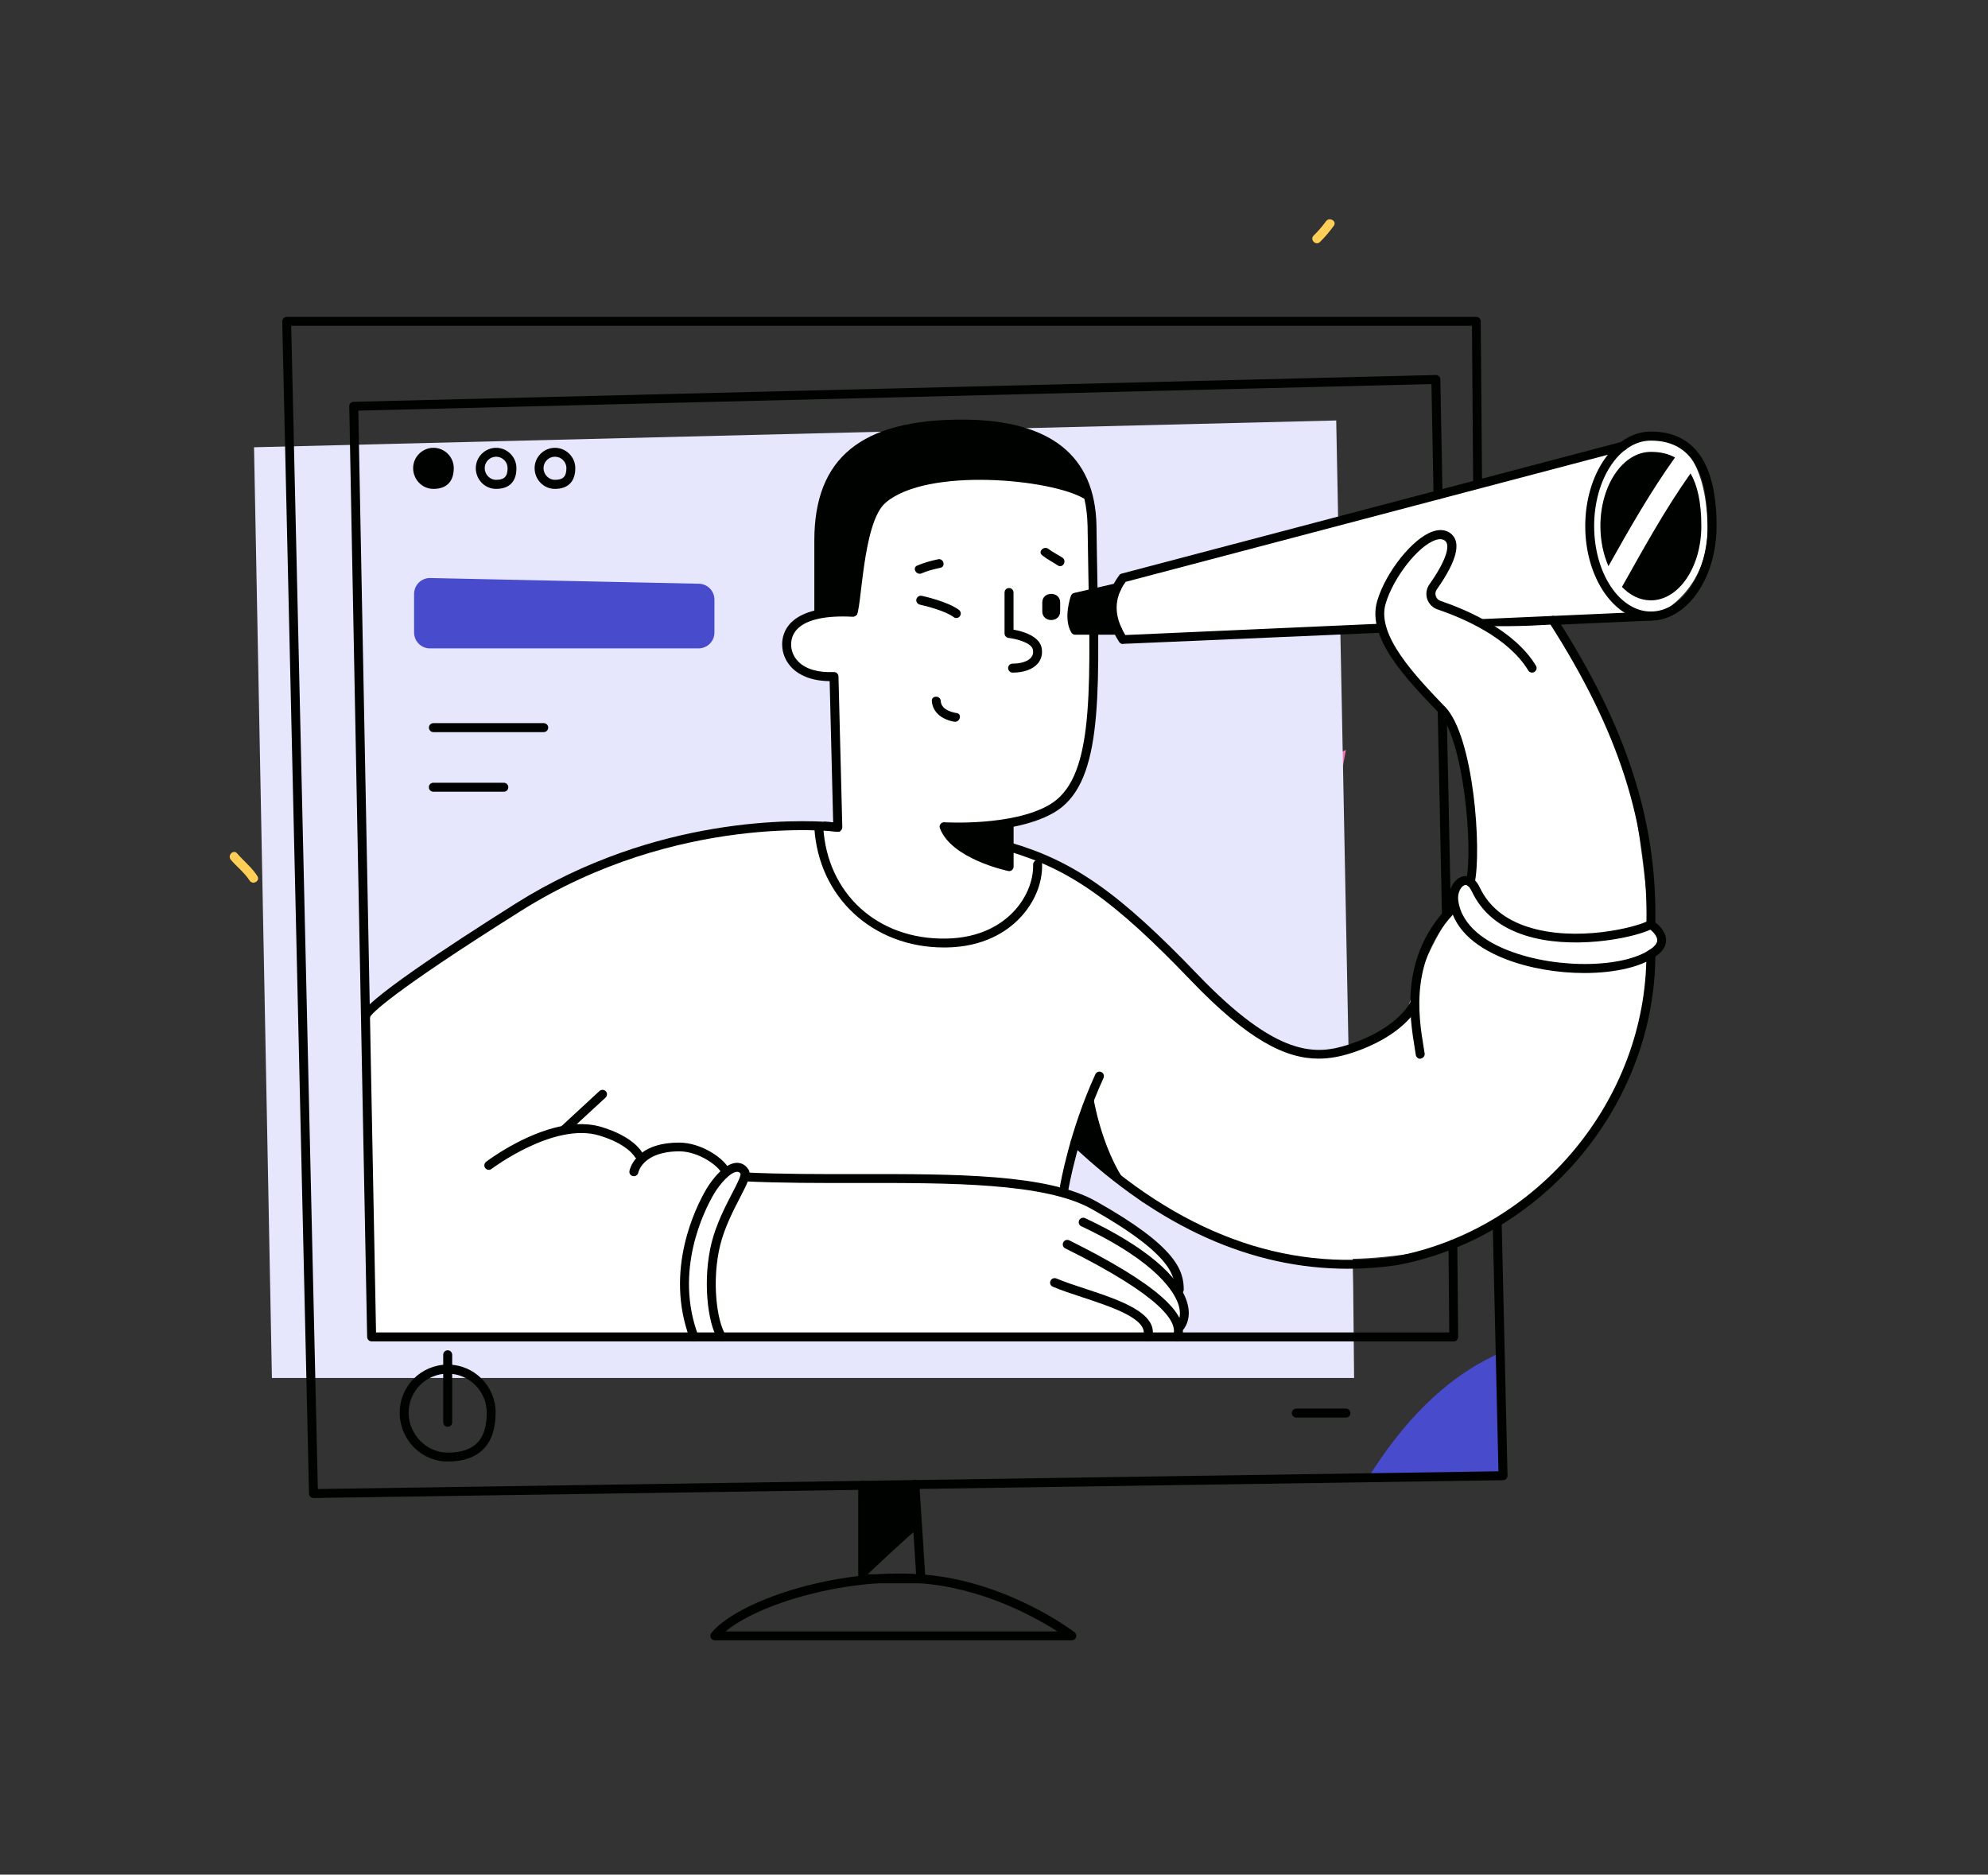 <svg width="254.5" height="240" viewBox="0 0 254.5 240" fill="none" xmlns="http://www.w3.org/2000/svg" xmlns:xlink="http://www.w3.org/1999/xlink">
	<rect x="0" y="0" width="254.5" height="240" fill="#333333" stroke="none"/>
	<desc>
			Created with Pixso.
	</desc>
	<defs>
		<clipPath id="clip47_46517">
			<rect id="1" width="254.5" height="240" fill="white" fill-opacity="0"/>
		</clipPath>
	</defs>
	<g clip-path="url(#clip47_46517)">
		<path id="path" d="M32.95 112.16C32.25 111.06 31.2 110.24 30.36 109.26C29.88 108.69 29.08 109.51 29.55 110.07C30.33 110.98 31.31 111.73 31.96 112.74C32.37 113.35 33.35 112.78 32.95 112.16Z" fill="#FFCF58" fill-opacity="1" fill-rule="nonzero"/>
		<path id="path" d="M175.15 189.18L192.42 188.91L192.06 173.2C184.85 176.38 179.45 182.32 175.15 189.18Z" fill="#474BCC" fill-opacity="1" fill-rule="nonzero"/>
		<path id="path" d="M169.75 28.33C169.27 28.99 168.74 29.6 168.17 30.16C167.64 30.68 168.45 31.5 168.98 30.98C169.63 30.34 170.21 29.65 170.75 28.91C171.18 28.3 170.18 27.73 169.75 28.33Z" fill="#FFCF58" fill-opacity="1" fill-rule="nonzero"/>
		<path id="path" d="M165.95 98.89L172.3 96L171.2 102.04L165.95 98.89Z" fill="#F674B4" fill-opacity="1" fill-rule="nonzero"/>
		<path id="path" d="M173.35 176.41L34.81 176.41L32.52 57.26L171.06 53.83L172.65 134.98L173.17 161.46L173.23 164.55L173.35 176.41Z" fill="#E6E7FD" fill-opacity="1" fill-rule="nonzero"/>
		<path id="path" d="M40.14 191.78C39.83 191.78 39.57 191.53 39.56 191.22L36.13 41.14C36.13 40.99 36.19 40.84 36.3 40.74C36.41 40.63 36.55 40.57 36.71 40.57L188.99 40.57C189.3 40.57 189.56 40.82 189.56 41.13L189.73 62.01C189.73 62.32 189.48 62.59 189.17 62.59C188.86 62.59 188.59 62.34 188.59 62.02L188.44 41.71L37.28 41.71L40.69 190.63L191.83 188.36L191.09 156.5C191.07 156.19 191.33 155.92 191.65 155.91C191.95 155.9 192.23 156.15 192.24 156.48L192.99 188.91C192.99 189.07 192.93 189.21 192.84 189.32C192.73 189.43 192.59 189.49 192.43 189.5L40.14 191.78Z" fill="#000200" fill-opacity="1" fill-rule="nonzero"/>
		<path id="path" d="M89.42 83.01L55.04 83.01C53.92 83.01 53.01 82.1 53.01 80.97L53.01 76.04C53.01 74.91 53.92 74 55.04 74L89.42 74.73C90.55 74.73 91.46 75.64 91.46 76.77L91.46 80.97C91.47 82.09 90.55 83.01 89.42 83.01Z" fill="#474BCC" fill-opacity="1" fill-rule="nonzero"/>
		<path id="path" d="M57.52 59.93C57.52 61.06 57.07 62.01 55.48 62.01C54.35 62.01 53.44 61.06 53.44 59.93C53.44 58.81 54.35 57.89 55.48 57.89C56.6 57.89 57.52 58.82 57.52 59.93Z" fill="#000200" fill-opacity="1" fill-rule="nonzero"/>
		<path id="path" d="M55.49 62.59C54.05 62.59 52.89 61.4 52.89 59.93C52.89 58.5 54.06 57.33 55.49 57.33C56.93 57.33 58.09 58.51 58.09 59.93C58.09 61.65 57.17 62.59 55.49 62.59ZM55.49 58.47C54.68 58.47 54.03 59.13 54.03 59.93C54.03 60.75 54.7 61.43 55.49 61.43C56.53 61.43 56.95 61 56.95 59.93C56.95 59.13 56.29 58.47 55.49 58.47Z" fill="#000200" fill-opacity="1" fill-rule="nonzero"/>
		<path id="path" d="M63.51 62.59C62.07 62.59 60.91 61.4 60.91 59.93C60.91 58.5 62.09 57.33 63.51 57.33C64.95 57.33 66.11 58.51 66.11 59.93C66.13 61.65 65.2 62.59 63.51 62.59ZM63.51 58.47C62.71 58.47 62.05 59.13 62.05 59.93C62.05 60.75 62.72 61.43 63.51 61.43C64.56 61.43 64.98 61 64.98 59.93C64.98 59.13 64.33 58.47 63.51 58.47Z" fill="#000200" fill-opacity="1" fill-rule="nonzero"/>
		<path id="path" d="M57.31 187.11C53.92 187.11 51.17 184.3 51.17 180.85C51.17 177.45 53.93 174.7 57.31 174.7C60.71 174.7 63.45 177.46 63.45 180.85C63.45 184.95 61.33 187.11 57.31 187.11ZM57.31 175.86C54.55 175.86 52.31 178.1 52.31 180.86C52.31 183.63 54.6 185.97 57.31 185.97C60.72 185.97 62.31 184.35 62.31 180.86C62.31 178.1 60.07 175.86 57.31 175.86Z" fill="#000200" fill-opacity="1" fill-rule="nonzero"/>
		<path id="path" d="M71.04 62.59C69.6 62.59 68.44 61.4 68.44 59.93C68.44 58.5 69.62 57.33 71.04 57.33C72.47 57.33 73.65 58.51 73.65 59.93C73.65 61.65 72.72 62.59 71.04 62.59ZM71.04 58.47C70.24 58.47 69.58 59.13 69.58 59.93C69.58 60.75 70.25 61.43 71.04 61.43C72.09 61.43 72.51 61 72.51 59.93C72.51 59.13 71.85 58.47 71.04 58.47Z" fill="#000200" fill-opacity="1" fill-rule="nonzero"/>
		<path id="path" d="M69.59 93.73L55.49 93.73C55.18 93.73 54.91 93.48 54.91 93.15C54.91 92.83 55.16 92.58 55.49 92.58L69.6 92.58C69.92 92.58 70.18 92.83 70.18 93.15C70.18 93.48 69.92 93.73 69.59 93.73Z" fill="#000200" fill-opacity="1" fill-rule="nonzero"/>
		<path id="path" d="M64.5 101.36L55.48 101.36C55.16 101.36 54.9 101.11 54.9 100.78C54.9 100.46 55.15 100.21 55.48 100.21L64.5 100.21C64.81 100.21 65.07 100.46 65.07 100.78C65.07 101.11 64.82 101.36 64.5 101.36Z" fill="#000200" fill-opacity="1" fill-rule="nonzero"/>
		<path id="path" d="M57.31 182.66C57 182.66 56.74 182.41 56.74 182.08L56.74 173.44C56.74 173.13 56.99 172.87 57.31 172.87C57.62 172.87 57.89 173.12 57.89 173.44L57.89 182.08C57.89 182.41 57.62 182.66 57.31 182.66Z" fill="#000200" fill-opacity="1" fill-rule="nonzero"/>
		<path id="path" d="M117.88 202.7L110.44 202.7C110.13 202.7 109.87 202.45 109.87 202.12L109.87 190.15C109.87 189.84 110.12 189.57 110.44 189.57C110.77 189.57 111.02 189.82 111.02 190.15L111.02 201.55L117.28 201.55L116.54 190.08C116.51 189.76 116.75 189.49 117.08 189.46C117.4 189.44 117.66 189.68 117.69 190L118.47 202.08C118.48 202.23 118.42 202.39 118.31 202.51C118.19 202.63 118.05 202.7 117.88 202.7Z" fill="#000200" fill-opacity="1" fill-rule="nonzero"/>
		<path id="path" d="M117.47 195.68L117.11 190.05L110.44 190.15L110.44 202.12L110.47 202.12C112.77 199.94 115.08 197.77 117.47 195.68Z" fill="#000200" fill-opacity="1" fill-rule="nonzero"/>
		<path id="path" d="M137.21 210L91.5 210C91.29 210 91.08 209.86 90.99 209.67C90.89 209.47 90.93 209.24 91.06 209.06C94.47 204.93 106.94 200.76 117.91 201.55C128.79 202.33 137.2 208.7 137.56 208.96C137.75 209.11 137.84 209.37 137.75 209.6C137.68 209.84 137.46 210 137.21 210ZM92.9 208.86L135.37 208.86C132.49 207.01 125.76 203.28 117.84 202.7C108.22 201.99 97.09 205.33 92.9 208.86Z" fill="#000200" fill-opacity="1" fill-rule="nonzero"/>
		<path id="path" d="M185.17 117.76C184.86 117.76 184.61 117.51 184.6 117.2L184.05 90.89C184.03 90.58 184.29 90.32 184.61 90.31C184.92 90.31 185.19 90.56 185.2 90.87L185.75 117.18C185.76 117.49 185.5 117.75 185.17 117.76Z" fill="#000200" fill-opacity="1" fill-rule="nonzero"/>
		<path id="path" d="M150.69 171.12L47.57 171.73L47.38 128.82C47.38 128.82 77.68 102.68 107.19 105.86C107.19 105.22 106.96 89 106.95 87.33C106.94 86.6 105.37 86.74 104.82 86.6C104.82 86.6 102.4 85.43 101.36 84.26C101.06 83.41 101.06 81.6 101.05 80.71C103.35 78.87 103.74 78.88 106.47 77.69C107.32 77.32 108.72 60.93 114.95 59.35C115.17 59.3 138.04 59.35 139.43 64.39C139.31 64.59 139.54 85.18 139.77 93.48C138.47 102.13 134.56 103.52 129.68 105.52C129.8 106.34 129.36 107.59 129.48 108.4C131.52 108.32 144.02 115.89 149.7 121.64C151.95 123.92 154.47 126.19 156.27 128.88C158.24 130.56 160.17 132.06 162.37 133.27C166.36 135.48 170.34 135.2 173.17 134.5L173.17 161.44C150.66 161.44 137.6 146.14 137.6 146.14L136.17 152.47C156.97 161.67 150.69 171.12 150.69 171.12Z" fill="#FFFFFF" fill-opacity="1" fill-rule="nonzero"/>
		<path id="path" d="M106.46 105.26C102.31 104.95 84.03 104.32 65.99 115.69C57.1 121.29 46.45 128.34 46.23 129.99C46.21 130.16 46.27 130.38 46.39 130.51C46.49 130.63 46.65 130.69 46.81 130.69C46.95 130.69 47.08 130.64 47.2 130.53C47.31 130.44 47.37 130.3 47.38 130.17C47.63 129.76 49.72 127.3 66.62 116.66C86.67 104.02 107 106.46 107.2 106.48C107.35 106.5 107.49 106.46 107.61 106.38C107.23 105.98 106.84 105.62 106.46 105.26Z" fill="#000200" fill-opacity="1" fill-rule="nonzero"/>
		<path id="path" d="M136.28 152.48C136.24 152.48 136.22 152.48 136.18 152.47C135.87 152.42 135.65 152.12 135.71 151.81C135.72 151.74 136.89 144.8 140.23 137.53C140.37 137.24 140.7 137.11 140.99 137.25C141.28 137.38 141.4 137.72 141.27 138.01C137.99 145.14 136.79 152.2 136.78 152.28C136.74 152.56 136.55 152.48 136.28 152.48Z" fill="#000200" fill-opacity="1" fill-rule="nonzero"/>
		<path id="path" d="M172.3 181.48L165.95 181.48C165.64 181.48 165.37 181.23 165.37 180.91C165.37 180.6 165.62 180.33 165.95 180.33L172.3 180.33C172.62 180.33 172.88 180.58 172.88 180.91C172.88 181.23 172.62 181.48 172.3 181.48Z" fill="#000200" fill-opacity="1" fill-rule="nonzero"/>
		<path id="path" d="M109.23 77.82C105.48 77.62 102.83 78.24 101.36 79.62C100.34 80.59 100.13 81.72 100.13 82.5C100.13 83.66 100.61 84.76 101.47 85.59C102.24 86.32 103.67 87.18 106.21 87.2L106.66 105.27C106.37 105.25 105.96 105.22 105.47 105.19C105.72 105.6 105.98 105.99 106.26 106.39C106.83 106.44 107.16 106.47 107.18 106.47C107.35 106.5 107.52 106.44 107.64 106.33C107.76 106.22 107.83 106.05 107.83 105.88L107.34 86.6C107.34 86.44 107.26 86.3 107.16 86.19C107.05 86.08 106.89 86.04 106.74 86.04C104.76 86.12 103.21 85.68 102.26 84.76C101.4 83.93 101.28 82.99 101.28 82.5C101.28 81.69 101.58 81 102.16 80.44C103.37 79.29 105.79 78.78 109.17 78.96C109.46 78.97 109.76 78.73 109.77 78.41C109.8 78.1 109.56 77.83 109.23 77.82Z" fill="#000200" fill-opacity="1" fill-rule="nonzero"/>
		<path id="path" d="M129.63 86.11C129.32 86.11 129.06 85.85 129.06 85.53C129.06 85.21 129.31 84.96 129.63 84.96C130.7 84.96 131.59 84.67 131.99 84.19C132.22 83.91 132.31 83.59 132.23 83.18C132.08 82.28 130.08 81.78 129.12 81.67C128.83 81.63 128.6 81.39 128.6 81.1L128.6 75.86C128.6 75.55 128.85 75.28 129.18 75.28C129.49 75.28 129.75 75.54 129.75 75.86L129.75 80.61C130.82 80.8 133.09 81.39 133.36 83C133.48 83.74 133.31 84.4 132.87 84.93C132.22 85.69 131.08 86.11 129.63 86.11Z" fill="#000200" fill-opacity="1" fill-rule="nonzero"/>
		<path id="path" d="M122.42 79.12C122.3 79.12 122.18 79.09 122.08 79C121.07 78.23 118.61 77.59 117.76 77.41C117.45 77.33 117.25 77.04 117.31 76.72C117.39 76.41 117.69 76.22 118 76.28C118.13 76.3 121.36 77.01 122.77 78.09C123.02 78.28 123.07 78.64 122.88 78.89C122.77 79.05 122.6 79.12 122.42 79.12Z" fill="#000200" fill-opacity="1" fill-rule="nonzero"/>
		<path id="path" d="M133.43 77.13L133.43 78.27C133.43 79.75 135.72 79.75 135.72 78.27L135.72 77.13C135.72 75.66 133.43 75.66 133.43 77.13Z" fill="#000200" fill-opacity="1" fill-rule="nonzero"/>
		<path id="path" d="M120.09 71.6C119.16 71.8 118.27 72.04 117.41 72.41C116.74 72.7 117.31 73.7 117.99 73.4C118.75 73.06 119.57 72.87 120.39 72.69C121.1 72.55 120.8 71.44 120.09 71.6Z" fill="#000200" fill-opacity="1" fill-rule="nonzero"/>
		<path id="path" d="M136.01 71.39C135.42 71 134.78 70.71 134.23 70.28C133.65 69.82 132.83 70.63 133.41 71.09C134.05 71.6 134.77 71.95 135.42 72.39C136.05 72.8 136.62 71.81 136.01 71.39Z" fill="#000200" fill-opacity="1" fill-rule="nonzero"/>
		<path id="path" d="M122.48 91.29C121.63 91.16 120.49 90.76 120.43 89.74C120.39 89.01 119.25 89.01 119.29 89.74C119.39 91.3 120.76 92.17 122.18 92.4C122.89 92.5 123.2 91.4 122.48 91.29Z" fill="#000200" fill-opacity="1" fill-rule="nonzero"/>
		<path id="path" d="M120.85 121.3C111.74 121.3 104.77 114.87 104.25 105.94C104.23 105.63 104.48 105.36 104.79 105.34C105.11 105.33 105.38 105.57 105.39 105.88C105.89 114.4 112.33 120.3 121.08 120.16C125.54 120.1 128.22 118.3 129.68 116.79C131.34 115.08 132.31 112.8 132.26 110.7C132.25 110.38 132.5 110.12 132.82 110.11C133.13 110.11 133.4 110.36 133.41 110.67C133.46 113.11 132.4 115.63 130.51 117.58C128.9 119.25 125.96 121.24 121.1 121.3C121.01 121.3 120.94 121.3 120.85 121.3Z" fill="#000200" fill-opacity="1" fill-rule="nonzero"/>
		<path id="path" d="M140.46 72.89C140.43 71.12 140.39 69.26 140.37 67.34C140.22 58.3 134.43 53.72 123.14 53.72C110.25 53.72 104.25 58.64 104.25 69.19L104.25 78.36C104.25 78.67 104.51 78.93 104.83 78.93C105.09 78.93 105.31 78.75 105.38 78.51C107.05 78.38 107.77 78.78 109.63 78.76C110.33 78.27 110.36 66.94 113.37 64.36C118.69 59.79 134.62 61.32 138.82 63.86C139.07 64.93 139.2 66.09 139.23 67.35C139.26 69.27 139.3 71.13 139.32 72.91C139.65 89.71 139.85 99.86 134.31 103.05C129.56 105.8 120.97 105.27 120.89 105.27C120.69 105.26 120.51 105.34 120.4 105.5C120.28 105.66 120.25 105.86 120.33 106.04C121.79 109.93 128.77 111.44 129.07 111.51C129.1 111.52 129.15 111.52 129.19 111.52C129.32 111.52 129.44 111.48 129.55 111.39C129.68 111.28 129.76 111.12 129.76 110.95L129.76 105.88C129.76 105.87 129.76 105.85 129.76 105.84C131.59 105.48 133.4 104.91 134.9 104.05C141 100.52 140.8 90.13 140.46 72.89Z" fill="#000200" fill-opacity="1" fill-rule="nonzero"/>
		<path id="path" d="M93.42 149.82C92.84 148.39 89.85 146.28 86.95 146.28C84.64 146.28 83.16 146.85 82.21 147.55C82.16 147.46 81.11 145.51 76.97 144.27C75.95 143.97 74.89 143.88 73.83 143.92L77.52 140.52C77.75 140.3 77.77 139.94 77.56 139.71C77.34 139.48 76.98 139.46 76.75 139.67L71.88 144.17C66.99 145.16 62.48 148.54 62.23 148.74C61.98 148.93 61.93 149.29 62.12 149.54C62.23 149.68 62.41 149.77 62.58 149.77C62.7 149.77 62.82 149.73 62.92 149.65C63.01 149.59 70.89 143.66 76.67 145.36C80.29 146.43 81.21 148.05 81.23 148.05C81.27 148.15 81.35 148.22 81.44 148.28C80.75 149.08 80.59 149.84 80.58 149.91C80.52 150.22 80.72 150.51 81.03 150.57C81.35 150.63 81.65 150.43 81.71 150.13C81.73 150.02 82.33 147.4 86.98 147.4C89.43 147.4 92 149.26 92.4 150.24C92.5 150.45 92.7 150.58 92.93 150.58C93 150.58 93.08 150.57 93.15 150.53C93.4 150.44 93.54 150.1 93.42 149.82Z" fill="#000200" fill-opacity="1" fill-rule="nonzero"/>
		<path id="path" d="M88.84 171.73C88.61 171.73 88.39 171.58 88.3 171.36C85.03 162.61 89.07 154.56 90.39 152.29C91.12 151.04 92.76 148.9 94.32 148.87C94.77 148.87 95.34 149 95.81 149.71C96.25 150.39 95.71 151.42 94.74 153.31C93.87 154.99 92.79 157.09 92.22 159.32C91.05 163.99 91.8 169.17 92.86 170.84C93.03 171.1 92.96 171.46 92.68 171.63C92.42 171.8 92.06 171.73 91.89 171.45C90.57 169.36 89.92 163.76 91.11 159.04C91.71 156.68 92.87 154.42 93.72 152.78C94.23 151.81 94.86 150.58 94.81 150.27C94.66 150.04 94.48 150.01 94.35 150.02C93.53 150.04 92.18 151.52 91.38 152.88C90.13 155.02 86.28 162.69 89.38 170.96C89.49 171.26 89.35 171.58 89.05 171.69C88.97 171.72 88.9 171.73 88.84 171.73Z" fill="#000200" fill-opacity="1" fill-rule="nonzero"/>
		<path id="path" d="M150.96 165.68C150.64 165.68 150.38 165.43 150.38 165.1C150.38 163.59 150.38 160.76 139.75 154.78C133.75 151.41 121.57 151.44 109.82 151.45C104.96 151.46 99.94 151.46 95.31 151.24C94.99 151.23 94.74 150.96 94.77 150.64C94.78 150.33 95.07 150.08 95.37 150.1C99.97 150.32 104.99 150.32 109.83 150.31C122.29 150.3 134.06 150.27 140.33 153.8C150.68 159.62 151.54 162.69 151.54 165.12C151.52 165.43 151.27 165.68 150.96 165.68Z" fill="#000200" fill-opacity="1" fill-rule="nonzero"/>
		<path id="path" d="M151.12 170.36C151.02 170.36 150.91 170.32 150.81 170.26C150.55 170.08 150.48 169.74 150.66 169.47C151.08 168.85 151.16 168.08 150.91 167.18C150.49 165.69 148.45 161.71 138.42 156.99C138.14 156.86 138.02 156.51 138.15 156.22C138.28 155.94 138.63 155.82 138.92 155.95C146.39 159.46 151.04 163.34 152.01 166.86C152.35 168.07 152.2 169.18 151.6 170.08C151.48 170.26 151.3 170.36 151.12 170.36Z" fill="#000200" fill-opacity="1" fill-rule="nonzero"/>
		<path id="path" d="M150.73 171.73C150.66 171.73 150.6 171.72 150.52 171.69C150.22 171.58 150.08 171.25 150.19 170.96C150.8 169.32 148.91 166.05 136.37 159.82C136.08 159.68 135.98 159.34 136.11 159.06C136.25 158.77 136.59 158.66 136.88 158.79C147.85 164.25 152.43 168.24 151.26 171.34C151.18 171.58 150.97 171.73 150.73 171.73Z" fill="#000200" fill-opacity="1" fill-rule="nonzero"/>
		<path id="path" d="M146.93 171.73C146.88 171.73 146.82 171.72 146.76 171.7C146.46 171.62 146.28 171.3 146.37 171C147 168.86 142.32 167.32 138.56 166.08C137.16 165.62 135.86 165.19 134.78 164.73C134.49 164.61 134.35 164.28 134.48 163.98C134.6 163.69 134.93 163.56 135.23 163.67C136.26 164.11 137.55 164.54 138.91 164.98C143.36 166.45 148.41 168.12 147.48 171.32C147.39 171.57 147.17 171.73 146.93 171.73Z" fill="#000200" fill-opacity="1" fill-rule="nonzero"/>
		<path id="path" d="M207.91 57.66L143.6 73.42C143.6 73.42 141.87 77.41 142.73 79.2C143.58 80.98 143.77 82.44 143.77 82.44L211.91 78.84C211.91 78.84 218.82 75.87 218.6 67.34C218.38 58.81 215.09 56.89 213.99 56.34C212.89 55.8 210.36 55.12 207.91 57.66Z" fill="#FFFFFF" fill-opacity="1" fill-rule="nonzero"/>
		<path id="path" d="M214.43 58.57C213.5 58.05 212.46 57.85 211.34 57.85C207.77 57.85 204.88 62.1 204.88 67.35C204.88 69.24 205.26 71 205.91 72.48C208.57 67.74 211.26 63 214.43 58.57Z" fill="#000200" fill-opacity="1" fill-rule="nonzero"/>
		<path id="path" d="M207.64 75.14C208.68 76.22 209.96 76.86 211.33 76.86C214.91 76.86 217.8 72.61 217.8 67.35C217.8 64.24 217.28 62.08 216.42 60.61C213.15 65.22 210.42 70.2 207.64 75.14Z" fill="#000200" fill-opacity="1" fill-rule="nonzero"/>
		<path id="path" d="M211.34 79.45C206.7 79.45 202.94 74.02 202.94 67.35C202.94 60.68 206.71 55.25 211.34 55.25C216.92 55.25 219.75 59.32 219.75 67.35C219.75 74.02 215.97 79.45 211.34 79.45ZM211.34 56.41C207.34 56.41 204.08 61.31 204.08 67.35C204.08 73.39 207.34 78.29 211.34 78.29C215.35 78.29 218.61 73.39 218.61 67.35C218.61 59.98 216.22 56.41 211.34 56.41Z" fill="#000200" fill-opacity="1" fill-rule="nonzero"/>
		<path id="path" d="M143.75 82.45C143.56 82.45 143.38 82.35 143.27 82.18C141.3 79.15 141.31 76.27 143.29 73.64C143.36 73.53 143.48 73.46 143.6 73.43L207.63 56.56C207.94 56.48 208.25 56.67 208.32 56.97C208.4 57.27 208.22 57.6 207.91 57.67L144.1 74.49C142.58 76.6 142.57 78.84 144.06 81.3L176.92 79.84C177.22 79.83 177.51 80.07 177.52 80.4C177.53 80.71 177.29 80.98 176.97 81L143.77 82.43C143.77 82.45 143.76 82.45 143.75 82.45Z" fill="#000200" fill-opacity="1" fill-rule="nonzero"/>
		<path id="path" d="M143.59 80.42L142.21 77.96L143.48 75.5C143.59 75.29 143.57 75.07 143.42 74.89C143.29 74.71 143.06 74.63 142.85 74.68L137.51 75.91C137.32 75.96 137.16 76.09 137.1 76.27C137.06 76.39 136.07 79.16 137.15 80.98C137.26 81.16 137.44 81.26 137.64 81.26L143.09 81.26C143.29 81.26 143.48 81.15 143.58 80.97C143.69 80.81 143.69 80.59 143.59 80.42Z" fill="#000200" fill-opacity="1" fill-rule="nonzero"/>
		<path id="path" d="M189.62 80.41C189.32 80.41 189.06 80.17 189.05 79.86C189.04 79.54 189.28 79.27 189.6 79.26L211.31 78.3C211.59 78.28 211.89 78.52 211.91 78.85C211.92 79.16 211.68 79.44 211.36 79.45L189.65 80.41C189.65 80.41 189.64 80.41 189.62 80.41Z" fill="#000200" fill-opacity="1" fill-rule="nonzero"/>
		<path id="path" d="M172.23 134.35C176.26 132.6 179.33 132.12 180.42 128.49C181.53 124.87 183.65 119.84 185.74 117.18C185.74 117.18 185.44 113.68 187.51 113.31C187.51 113.31 189.77 108.55 188 100.65C186.25 92.76 184.14 90.66 180.46 86.79C176.78 82.93 176.07 79.08 177.13 76.62C178.18 74.16 181.64 67.89 183.41 68.04C185.19 68.18 186.77 69.94 185.55 71.87C184.32 73.81 182.4 74.61 183.79 76.31C185.19 78.02 187.76 78.2 189.68 80.12C194.26 80.29 198.67 79.95 198.67 79.95C198.67 79.95 207.81 93.63 209.38 103.81C210.96 113.98 211.03 117.85 211.03 117.85C211.03 117.85 213.08 119.18 212.71 120.66C212.34 122.13 211.31 122.41 211.31 122.41C211.31 122.41 209.9 137.14 206.22 141.7C202.54 146.26 194.76 157.24 186.55 159.3C178.35 161.35 172.03 161.18 171.33 161.18C170.64 161.18 172.23 134.35 172.23 134.35Z" fill="#FFFFFF" fill-opacity="1" fill-rule="nonzero"/>
		<path id="path" d="M168.8 135.53C164.53 135.53 159.71 133.1 152.42 125.49C142.63 115.28 136.95 111.26 129.02 108.96C128.72 108.87 128.54 108.55 128.64 108.25C128.72 107.95 129.03 107.77 129.34 107.86C137.5 110.24 143.3 114.33 153.26 124.7C163.57 135.46 168.48 135.07 172.62 133.74C178.77 131.75 180.41 128.53 180.44 128.49C180.58 128.2 180.92 128.08 181.2 128.23C181.49 128.36 181.61 128.71 181.47 128.98C181.4 129.13 179.64 132.67 172.98 134.82C171.6 135.26 170.23 135.53 168.8 135.53Z" fill="#000200" fill-opacity="1" fill-rule="nonzero"/>
		<path id="path" d="M211.34 118.93C211.02 118.92 210.77 118.66 210.77 118.34C211.03 105.45 207.21 93.55 198.34 79.73C198.17 79.47 198.25 79.11 198.51 78.94C198.77 78.77 199.13 78.85 199.3 79.11C208.28 93.13 212.18 105.24 211.91 118.35C211.91 118.68 211.66 118.93 211.34 118.93Z" fill="#000200" fill-opacity="1" fill-rule="nonzero"/>
		<path id="path" d="M172.54 162.43C160.23 162.43 148.39 157.12 137.26 146.61C137.03 146.39 137.02 146.03 137.24 145.81C137.45 145.58 137.81 145.57 138.04 145.78C150.78 157.81 164.43 162.88 178.6 160.86C196.9 157.42 210.74 140.79 210.77 122.17C210.77 121.86 211.03 121.6 211.34 121.59C211.66 121.59 211.92 121.84 211.92 122.17C211.88 141.33 197.65 158.46 178.79 161.98C176.69 162.28 174.61 162.43 172.54 162.43Z" fill="#000200" fill-opacity="1" fill-rule="nonzero"/>
		<path id="path" d="M181.82 135.55C181.54 135.55 181.29 135.34 181.25 135.06L181.12 134.25C180.44 130.06 179.16 122.26 185.71 115.75C185.94 115.52 186.3 115.52 186.52 115.75C186.74 115.98 186.74 116.34 186.52 116.55C180.39 122.65 181.6 130.08 182.25 134.06L182.38 134.86C182.43 135.17 182.21 135.46 181.9 135.51C181.88 135.55 181.85 135.55 181.82 135.55Z" fill="#000200" fill-opacity="1" fill-rule="nonzero"/>
		<path id="path" d="M146.4 153.93C146.31 153.86 146.23 153.79 146.12 153.69C141.47 149.64 140.02 140.78 140.02 140.78C140.02 140.78 139.79 140.61 138.5 143.42C137.2 146.23 138.5 147.24 138.5 147.24C138.5 147.24 144.22 152.13 146.36 153.96L146.4 153.93Z" fill="#000200" fill-opacity="1" fill-rule="nonzero"/>
		<path id="path" d="M188.26 113.52C188.22 113.52 188.17 113.52 188.14 113.5C187.82 113.44 187.63 113.13 187.69 112.82C188.62 108.44 187.34 94.54 184.2 91.27L184.07 91.13C180 86.9 174.93 81.62 176.3 76.96C177.39 73.24 180.86 68.9 183.42 68.04C184.51 67.66 185.25 67.95 185.67 68.26C187.13 69.34 186.55 71.75 183.94 75.46C183.76 75.71 183.71 76.03 183.81 76.31C183.9 76.6 184.12 76.83 184.42 76.93C187.8 78.08 193.88 80.68 196.63 85.23C196.8 85.51 196.71 85.85 196.44 86.02C196.17 86.19 195.81 86.11 195.64 85.83C193.08 81.59 187.27 79.12 184.03 78.02C183.4 77.8 182.91 77.31 182.7 76.67C182.5 76.04 182.61 75.35 182.99 74.81C185.02 71.95 185.77 69.8 184.97 69.21C184.67 69 184.27 68.97 183.77 69.14C181.54 69.89 178.37 73.94 177.38 77.31C176.2 81.32 181.22 86.55 184.87 90.37L185.01 90.5C188.68 94.33 189.7 108.8 188.78 113.08C188.76 113.34 188.52 113.52 188.26 113.52Z" fill="#000200" fill-opacity="1" fill-rule="nonzero"/>
		<path id="path" d="M202.83 124.57C199.46 124.57 195.81 123.98 192.72 122.78C188.44 121.11 185.95 118.57 185.55 115.41C185.35 113.97 186.1 112.54 187.19 112.22C187.51 112.12 188.65 111.94 189.44 113.62C190.57 116.01 192.62 117.7 195.54 118.65C201.74 120.67 209.45 118.74 211.06 117.86C211.24 117.75 211.46 117.76 211.64 117.88C211.8 117.99 213.2 118.93 213.29 120.26C213.32 120.74 213.18 121.45 212.35 122.14C210.46 123.74 206.82 124.57 202.83 124.57ZM187.62 113.3C187.58 113.3 187.55 113.3 187.51 113.31C187.08 113.43 186.55 114.26 186.68 115.26C187.13 118.68 190.44 120.66 193.14 121.7C199.45 124.16 208.43 123.94 211.63 121.26C212 120.94 212.17 120.63 212.16 120.32C212.12 119.82 211.64 119.31 211.28 119.02C208.74 120.18 201.08 121.64 195.2 119.74C191.96 118.7 189.68 116.8 188.42 114.12C188.29 113.85 187.99 113.3 187.62 113.3Z" fill="#000200" fill-opacity="1" fill-rule="nonzero"/>
		<path id="path" d="M186.12 171.73L47.57 171.73C47.26 171.73 47.01 171.47 47 171.16L44.71 52.03C44.69 51.71 44.95 51.45 45.27 51.44L183.81 48.01C183.96 48.02 184.11 48.07 184.21 48.16C184.32 48.27 184.38 48.41 184.39 48.57L184.67 63.34C184.67 63.65 184.43 63.92 184.11 63.93C183.81 63.94 183.53 63.68 183.52 63.37L183.25 49.17L45.87 52.57L48.14 170.58L185.53 170.58L185.43 159.31C185.43 159 185.68 158.73 185.99 158.73C186.3 158.73 186.56 158.98 186.56 159.3L186.67 171.14C186.67 171.3 186.61 171.44 186.5 171.55C186.42 171.67 186.28 171.73 186.12 171.73Z" fill="#000200" fill-opacity="1" fill-rule="nonzero"/>
	</g>
</svg>
